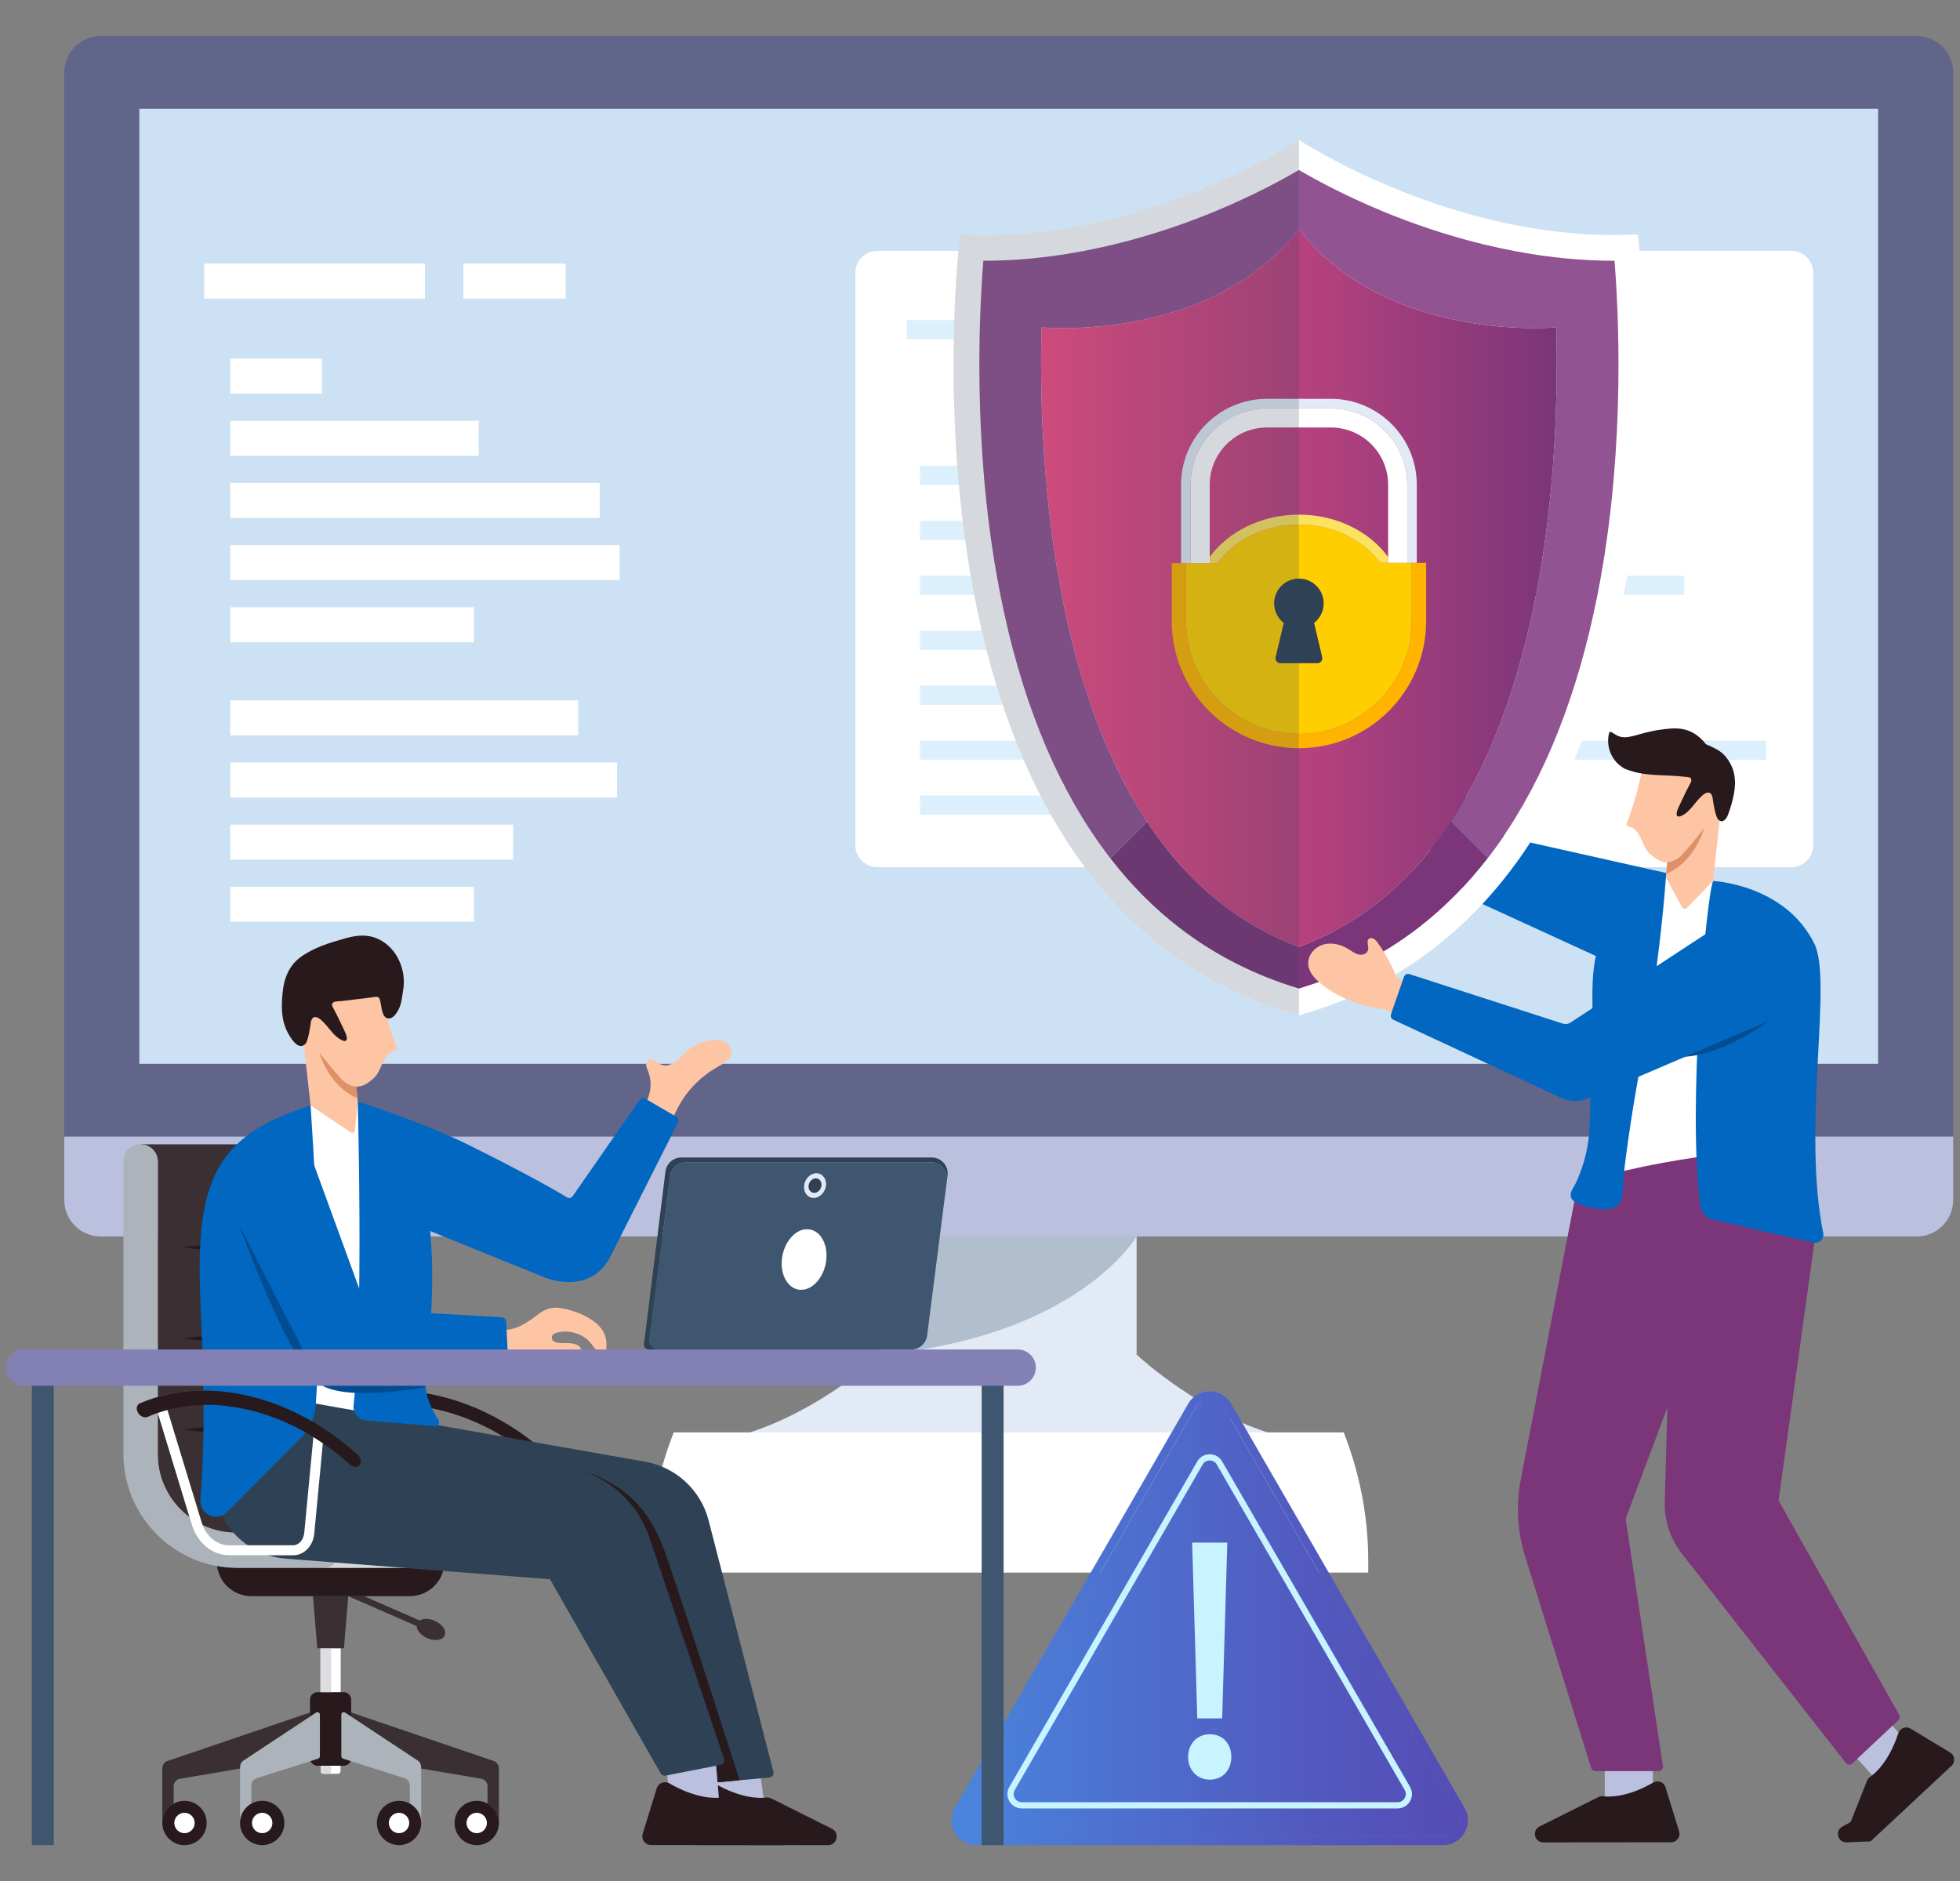 <?xml version="1.0" encoding="utf-8"?>
<!-- Generator: Adobe Illustrator 16.0.0, SVG Export Plug-In . SVG Version: 6.00 Build 0)  -->
<!DOCTYPE svg PUBLIC "-//W3C//DTD SVG 1.1//EN" "http://www.w3.org/Graphics/SVG/1.1/DTD/svg11.dtd">
<svg version="1.1" id="Calque_1" xmlns="http://www.w3.org/2000/svg" xmlns:xlink="http://www.w3.org/1999/xlink" x="0px" y="0px"
	 width="521px" height="500px" viewBox="0 0 521 500" enable-background="new 0 0 521 500" xml:space="preserve">
<rect x="0" y="0" width="521" height="500" fill="#808080" stroke="none"/>
<g>
	<g>
		<g>
			<g>
				<g>
					<path fill="#E2EAF5" d="M302.278,360.17l-0.145-0.134h-68.001l-0.145,0.133c-1.666,1.539-16.843,15.196-36.158,21.033
						l0.141,1.051h140.327l0.142-1.051C319.09,375.355,303.942,361.706,302.278,360.17z"/>
				</g>
				<g>
					<polygon fill="#E2EAF5" points="302.133,327.743 234.132,327.743 234.132,361.494 302.133,364.607 					"/>
				</g>
				<g opacity="0.3">
					<path fill="#3E5670" d="M302.133,328.646c0,0-15.427,26.588-68.001,31.391v-32.293L302.133,328.646z"/>
				</g>
			</g>
			<g>
				<path fill="#BAC0DD" d="M26.784,328.646c-5.353,0-9.708-4.354-9.708-9.706v-17.297h502.113v17.297
					c0,5.353-4.355,9.706-9.708,9.706H26.784z"/>
			</g>
			<g>
				<path fill="#61658A" d="M17.076,302.094V19.286c0-5.354,4.355-9.708,9.708-9.708h482.698c5.353,0,9.708,4.354,9.708,9.708
					v282.808H17.076z M498.779,282.308V29.366H37.487v252.941H498.779z"/>
			</g>
			<g>
				<rect x="37.036" y="28.914" fill="#CCE1F3" width="462.193" height="253.844"/>
			</g>
			<g>
				<path fill="#FFFFFF" d="M357.175,380.719H179.091l0,0c-4.314,10.914-6.529,22.543-6.529,34.278v2.99h191.141v-2.99
					C363.704,403.262,361.488,391.633,357.175,380.719L357.175,380.719z"/>
			</g>
		</g>
		<g>
			<g>
				<g>
					<linearGradient id="SVGID_1_" gradientUnits="userSpaceOnUse" x1="255.137" y1="430.107" x2="387.989" y2="430.107">
						<stop  offset="0" style="stop-color:#4985DE"/>
						<stop  offset="0.164" style="stop-color:#4B7AD6"/>
						<stop  offset="0.704" style="stop-color:#5259BE"/>
						<stop  offset="1" style="stop-color:#554CB5"/>
					</linearGradient>
					<path fill="url(#SVGID_1_)" d="M387.393,481.612l-62.015-107.414c-1.695-2.937-5.934-2.937-7.629,0l-62.016,107.414
						c-1.696,2.936,0.424,6.607,3.815,6.607h124.029C386.969,488.22,389.087,484.548,387.393,481.612z"/>
				</g>
			</g>
			<g>
				<g>
					<path fill="#C7F4FF" d="M371.5,480.663h-99.873c-1.382,0-2.62-0.715-3.311-1.911c-0.692-1.196-0.692-2.625,0-3.822l0,0
						l49.936-86.492c0.691-1.197,1.928-1.912,3.311-1.912c1.382,0,2.62,0.715,3.31,1.912l49.937,86.492
						c0.69,1.197,0.69,2.626,0,3.822C374.119,479.948,372.882,480.663,371.5,480.663z M321.563,388.176
						c-0.786,0-1.49,0.406-1.883,1.085l-49.937,86.493c-0.392,0.68-0.392,1.492,0,2.174c0.394,0.68,1.097,1.087,1.883,1.087H371.5
						c0.786,0,1.489-0.407,1.882-1.087c0.393-0.682,0.393-1.494,0-2.174l-49.938-86.493
						C323.052,388.582,322.349,388.176,321.563,388.176z"/>
				</g>
			</g>
			<g>
				<g>
					<path fill="#C7F4FF" d="M315.82,466.981c0-3.505,2.433-6.036,5.743-6.036c3.504,0,5.743,2.531,5.743,6.036
						c0,3.407-2.239,6.035-5.743,6.035C318.155,473.017,315.82,470.389,315.82,466.981z"/>
				</g>
			</g>
			<g>
				<g>
					<polygon fill="#C7F4FF" points="318.253,456.731 316.89,410.004 326.236,410.004 324.873,456.731 					"/>
				</g>
			</g>
			<g>
				<g>
					<linearGradient id="SVGID_2_" gradientUnits="userSpaceOnUse" x1="252.93" y1="430.107" x2="390.196" y2="430.107">
						<stop  offset="0" style="stop-color:#4985DE"/>
						<stop  offset="0.164" style="stop-color:#4B7AD6"/>
						<stop  offset="0.704" style="stop-color:#5259BE"/>
						<stop  offset="1" style="stop-color:#554CB5"/>
					</linearGradient>
					<path fill="url(#SVGID_2_)" d="M389.3,480.511l-62.014-107.413c-1.194-2.068-3.333-3.305-5.722-3.305
						c-2.389,0-4.528,1.236-5.723,3.305l-62.015,107.413c-1.194,2.069-1.194,4.539,0,6.607c1.194,2.068,3.333,3.304,5.723,3.304
						h124.029c2.388,0,4.527-1.235,5.722-3.304C390.495,485.05,390.495,482.58,389.3,480.511z M383.578,488.22H259.549
						c-3.392,0-5.511-3.672-3.815-6.607l62.016-107.414c1.695-2.937,5.934-2.937,7.629,0l62.015,107.414
						C389.087,484.548,386.969,488.22,383.578,488.22z"/>
				</g>
			</g>
		</g>
		<g>
			<g>
				<path fill="#FFFFFF" d="M476.135,230.493H233.216c-3.232,0-5.853-2.621-5.853-5.854V72.522c0-3.232,2.621-5.854,5.853-5.854
					h242.919c3.233,0,5.854,2.621,5.854,5.854V224.64C481.989,227.872,479.368,230.493,476.135,230.493z"/>
			</g>
			<g>
				<rect x="241.015" y="85.083" fill="#DCEFFD" width="44.766" height="5.08"/>
			</g>
			<g>
				<rect x="244.559" y="123.816" fill="#DCEFFD" width="77.573" height="5.08"/>
			</g>
			<g>
				<rect x="244.559" y="138.422" fill="#DCEFFD" width="72.547" height="5.079"/>
			</g>
			<g>
				<rect x="244.559" y="153.025" fill="#DCEFFD" width="203.151" height="5.08"/>
			</g>
			<g>
				<rect x="244.559" y="167.63" fill="#DCEFFD" width="158.904" height="5.08"/>
			</g>
			<g>
				<rect x="244.559" y="182.234" fill="#DCEFFD" width="132.975" height="5.08"/>
			</g>
			<g>
				<rect x="384.89" y="182.234" fill="#DCEFFD" width="13.917" height="5.08"/>
			</g>
			<g>
				<rect x="244.559" y="196.839" fill="#DCEFFD" width="224.889" height="5.08"/>
			</g>
			<g>
				<rect x="244.559" y="211.444" fill="#DCEFFD" width="82.918" height="5.079"/>
			</g>
			<g>
				<rect x="61.209" y="95.337" fill="#FFFFFF" width="24.341" height="9.313"/>
			</g>
			<g>
				<rect x="54.277" y="70.056" fill="#FFFFFF" width="58.683" height="9.313"/>
			</g>
			<g>
				<rect x="123.173" y="70.056" fill="#FFFFFF" width="27.198" height="9.313"/>
			</g>
			<g>
				<rect x="61.209" y="111.853" fill="#FFFFFF" width="66.039" height="9.313"/>
			</g>
			<g>
				<rect x="61.209" y="128.367" fill="#FFFFFF" width="98.21" height="9.313"/>
			</g>
			<g>
				<rect x="61.209" y="144.882" fill="#FFFFFF" width="103.502" height="9.313"/>
			</g>
			<g>
				<rect x="61.209" y="161.397" fill="#FFFFFF" width="64.768" height="9.313"/>
			</g>
			<g>
				<rect x="61.209" y="186.145" fill="#FFFFFF" width="92.496" height="9.313"/>
			</g>
			<g>
				<rect x="61.209" y="202.66" fill="#FFFFFF" width="102.814" height="9.313"/>
			</g>
			<g>
				<rect x="61.209" y="219.176" fill="#FFFFFF" width="75.193" height="9.313"/>
			</g>
			<g>
				<rect x="61.209" y="235.69" fill="#FFFFFF" width="64.768" height="9.313"/>
			</g>
		</g>
		<g>
			<g>
				<g>
					<path fill="#FEC5A4" d="M364.404,203.022c-5.13-3.152-9.926-8.315-12.381-13.814c-0.874-1.952-1.532-4.229-0.681-6.192
						c0.933-2.15,3.56-3.249,5.868-2.839c2.309,0.41,4.25,2.076,5.475,4.075c0.542,0.885,0.989,1.867,1.799,2.515
						c0.81,0.647,2.149,0.798,2.798-0.012c0.64-0.799,0.512-2.31,1.511-2.526c0.894-0.193,1.437,0.951,1.587,1.854
						c0.497,2.98,0.796,7.911,0.359,10.901L364.404,203.022z"/>
				</g>
				<g>
					<path fill="#0267C1" d="M362.344,202.879l25.517,32.699c1.675,2.146,3.893,3.803,6.425,4.8l34.983,16.035l7.091-13.715
						l8.51-10.225l-44.933-10.069l-26.799-28.079c-0.428-0.411-1.1-0.435-1.554-0.057l-9.054,7.006
						C362.047,201.675,361.968,202.381,362.344,202.879z"/>
				</g>
			</g>
			<g>
				<g>
					<path fill="#FFFFFF" d="M435.357,62.3c-48.287,2.54-90.082-25.131-90.082-25.131S303.482,64.84,255.195,62.3
						c0,0-21.885,176.207,90.08,207.553C457.243,238.507,435.357,62.3,435.357,62.3z M425.517,153.418
						c-4.806,26.874-13.128,49.47-24.734,67.161c-1.715,2.617-3.509,5.128-5.38,7.537c-5.502,7.099-11.649,13.283-18.352,18.452
						c-9.346,7.212-20.03,12.645-31.776,16.163c-11.744-3.519-22.427-8.951-31.775-16.163c-6.701-5.169-12.848-11.354-18.35-18.452
						c-1.871-2.409-3.665-4.92-5.38-7.537c-11.606-17.691-19.93-40.287-24.737-67.161c-6.466-36.16-4.745-70.491-3.641-84.113h0.123
						c24.658-0.003,47.099-7.163,61.585-13.172c10.166-4.219,17.891-8.431,22.176-10.944c4.285,2.514,12.009,6.726,22.178,10.944
						c14.482,6.009,36.924,13.172,61.585,13.172h0.12C430.261,82.927,431.985,117.258,425.517,153.418z"/>
				</g>
				<g>
					<path fill="#7A3678" d="M395.402,228.116c-5.502,7.099-11.649,13.283-18.352,18.452c-9.346,7.212-20.03,12.645-31.776,16.163
						c-11.744-3.519-22.427-8.951-31.775-16.163c-6.701-5.169-12.848-11.354-18.35-18.452l9.729-9.729
						c5.453,8.266,11.717,15.282,18.649,20.885c6.486,5.239,13.783,9.413,21.748,12.437c3.983-1.511,7.797-3.311,11.43-5.389
						c3.629-2.075,7.077-4.428,10.32-7.048c6.932-5.603,13.195-12.619,18.648-20.885L395.402,228.116z"/>
				</g>
				<g>
					<path fill="#915391" d="M425.517,153.418c-4.806,26.874-13.128,49.47-24.734,67.161c-1.715,2.617-3.509,5.128-5.38,7.537
						l-9.729-9.729c0.466-0.708,0.928-1.426,1.385-2.154c10.385-16.578,17.887-38.086,22.301-63.932
						c4.2-24.588,4.745-48.44,4.343-65.294c0,0-44.987,4.239-68.427-26.118c-23.437,30.357-68.425,26.118-68.425,26.118
						c-0.401,16.854,0.143,40.706,4.34,65.294c4.414,25.846,11.918,47.354,22.304,63.932c0.457,0.729,0.919,1.446,1.384,2.154
						l-9.729,9.729c-1.871-2.409-3.665-4.92-5.38-7.537c-11.606-17.691-19.93-40.287-24.737-67.161
						c-6.466-36.16-4.745-70.491-3.641-84.113h0.123c24.658-0.003,47.099-7.163,61.585-13.172
						c10.166-4.219,17.891-8.431,22.176-10.944c4.285,2.514,12.009,6.726,22.178,10.944c14.482,6.009,36.924,13.172,61.585,13.172
						h0.12C430.261,82.927,431.985,117.258,425.517,153.418z"/>
				</g>
				<g>
					<linearGradient id="SVGID_3_" gradientUnits="userSpaceOnUse" x1="276.74" y1="156.299" x2="413.812" y2="156.299">
						<stop  offset="0" style="stop-color:#F54D85"/>
						<stop  offset="1" style="stop-color:#7A3678"/>
					</linearGradient>
					<path fill="url(#SVGID_3_)" d="M409.359,152.301c-4.414,25.846-11.916,47.354-22.301,63.932
						c-0.457,0.729-0.918,1.446-1.385,2.154c-5.453,8.266-11.716,15.282-18.648,20.885c-3.243,2.62-6.691,4.973-10.32,7.048
						c-3.633,2.078-7.447,3.878-11.43,5.389c-7.964-3.023-15.262-7.197-21.748-12.437c-6.932-5.603-13.196-12.619-18.649-20.885
						c-0.465-0.708-0.927-1.426-1.384-2.154c-10.386-16.578-17.89-38.086-22.304-63.932c-4.197-24.588-4.741-48.44-4.34-65.294
						c0,0,44.988,4.239,68.425-26.118c23.44,30.357,68.427,26.118,68.427,26.118C414.104,103.86,413.559,127.713,409.359,152.301z"
						/>
				</g>
				<g>
					<g>
						<path fill="#FFB400" d="M379.09,149.592v15.459c0,18.674-15.139,33.815-33.814,33.815s-33.814-15.142-33.814-33.815v-15.395
							h3.81v15.395c0,16.544,13.459,30.005,30.004,30.005c16.546,0,30.005-13.461,30.005-30.005v-15.456L379.09,149.592z"/>
					</g>
					<g>
						<path fill="#FECE00" d="M366.867,149.592c-0.397-0.539-0.819-1.061-1.264-1.563c-4.797-5.424-12.244-8.608-20.327-8.608
							c-8.081,0-15.528,3.185-20.327,8.608c-0.445,0.502-0.867,1.023-1.264,1.563l-0.015,0.022l-0.015,0.02
							c-0.003,0.003-0.005,0.007-0.008,0.011c0,0,0,0-0.001,0.001c0,0,0,0-0.002,0.001l-0.001,0.001
							c0,0.003-0.001,0.005-0.004,0.005c0,0.002-0.001,0.003-0.002,0.004h-8.366v15.395c0,16.544,13.459,30.005,30.004,30.005
							c16.546,0,30.005-13.461,30.005-30.005v-15.459H366.867z M351.44,174.676c0.189,0.797-0.417,1.563-1.237,1.563h-9.853
							c-0.82,0-1.425-0.766-1.237-1.563l2.151-9.121c-1.708-1.323-2.746-3.472-2.513-5.848c0.298-3.046,2.733-5.517,5.775-5.854
							c3.958-0.44,7.308,2.646,7.308,6.516c0,2.109-0.998,3.986-2.546,5.186L351.44,174.676z"/>
					</g>
					<g>
						<path fill="#E2EAF5" d="M376.609,128.853v20.739h-2.54v-20.739c0-11.201-9.114-20.315-20.314-20.315h-16.957
							c-11.2,0-20.314,9.114-20.314,20.315v20.799l-2.539,0.003v-20.802c0-12.601,10.252-22.854,22.853-22.854h16.957
							C366.356,105.999,376.609,116.252,376.609,128.853z"/>
					</g>
					<g>
						<path fill="#FBE261" d="M368.99,148.029v1.563h-2.124c-0.397-0.539-0.819-1.061-1.264-1.563
							c-4.797-5.424-12.244-8.608-20.327-8.608c-8.081,0-15.528,3.185-20.327,8.608c-0.445,0.502-0.867,1.023-1.264,1.563
							l-0.015,0.022l-0.015,0.02c-0.003,0.003-0.005,0.007-0.008,0.011l-2.084,0.002v-1.617
							c4.975-6.759,13.735-11.245,23.712-11.245S364.014,141.271,368.99,148.029z"/>
					</g>
					<g>
						<path fill="#FFFFFF" d="M374.069,128.853v20.739h-5.079v-20.739c0-8.401-6.834-15.235-15.236-15.235h-16.957
							c-8.402,0-15.234,6.834-15.234,15.235v20.794l-5.08,0.005v-20.799c0-11.201,9.114-20.315,20.314-20.315h16.957
							C364.955,108.537,374.069,117.651,374.069,128.853z"/>
					</g>
					<g>
						<path fill="#2F4154" d="M351.44,174.676c0.189,0.797-0.417,1.563-1.237,1.563h-9.853c-0.82,0-1.425-0.766-1.237-1.563
							l2.151-9.121c-1.708-1.323-2.746-3.472-2.513-5.848c0.298-3.046,2.733-5.517,5.775-5.854c3.958-0.44,7.308,2.646,7.308,6.516
							c0,2.109-0.998,3.986-2.546,5.186L351.44,174.676z"/>
					</g>
				</g>
				<g opacity="0.2">
					<path fill="#2F4154" d="M345.275,37.169v232.684C233.31,238.507,255.195,62.3,255.195,62.3
						C303.482,64.84,345.275,37.169,345.275,37.169z"/>
				</g>
			</g>
			<g>
				<g>
					<path fill="#0267C1" d="M424.835,241.816l14.986,6.263l5.727-4.944l-2.73-9.964
						C442.818,233.171,433.033,234.818,424.835,241.816z"/>
				</g>
				<g>
					<polygon fill="#FFFFFF" points="455.366,234.158 460.796,311.451 440.185,314.706 426.082,312.175 442.818,233.171 					"/>
				</g>
				<g>
					<g>
						<g>
							<rect x="426.568" y="469.707" fill="#BAC0DD" width="12.793" height="9.522"/>
						</g>
						<g>
							<path fill="#27191C" d="M409.227,485.462l15.62-7.817c0.391-0.196,0.829-0.274,1.262-0.22
								c1.634,0.208,6.452,0.338,13.354-3.646c1.246-0.719,2.835-0.11,3.259,1.265l3.613,11.722
								c0.441,1.433-0.629,2.884-2.128,2.886l-33.981,0.033C407.875,489.687,407.124,486.516,409.227,485.462z"/>
						</g>
					</g>
					<g>
						<g>
							
								<rect x="493.816" y="460.774" transform="matrix(0.745 -0.667 0.667 0.745 -182.978 451.927)" fill="#BAC0DD" width="12.794" height="9.522"/>
						</g>
						<g>
							<path fill="#27191C" d="M491.578,485.184l5.657,4.23l21.48-20.056c1.114-1.001,0.946-2.796-0.337-3.569l-10.508-6.33
								c-1.231-0.741-2.823-0.136-3.271,1.231c-2.488,7.57-6.167,10.685-7.523,11.618c-0.36,0.248-0.633,0.599-0.795,1.006
								L491.578,485.184z"/>
						</g>
						<g>
							<path fill="#27191C" d="M490.879,489.682l6.355-0.268l-3.413-6.185l-4.114,2.276
								C487.651,486.645,488.53,489.781,490.879,489.682z"/>
						</g>
					</g>
					<g>
						<path fill="#7A3678" d="M440.866,470.748h-16.777c-0.517,0-0.974-0.336-1.127-0.828l-17.57-56.284
							c-2.062-6.604-2.455-13.617-1.145-20.41l14.344-74.411c0.551-2.853,2.782-5.083,5.635-5.631
							c11.542-3.339,23.316-5.25,34.887-6.694c13.588-2.607,25.607,9.14,23.312,22.783l-9.653,69.545l32.048,56.923
							c0.286,0.477,0.201,1.088-0.205,1.469l-12.224,11.486c-0.506,0.475-1.311,0.414-1.739-0.133l-43.557-55.583
							c-2.952-3.766-4.569-8.403-4.6-13.188l0.717-25.72l-10.832,28.926c-0.172,0.457-0.224,0.952-0.151,1.436l9.804,64.958
							C442.141,470.106,441.588,470.748,440.866,470.748z"/>
					</g>
				</g>
				<g>
					<path fill="#0267C1" d="M455.366,234.158c-1.88,4.579-6.879,60.677-3.395,86.264c0.255,1.874,1.651,3.389,3.495,3.807
						l26.615,6.02c1.511,0.341,2.876-0.984,2.566-2.501c-5.7-27.886,2.546-66.921-2.335-76.865
						C474.519,235.008,455.366,234.158,455.366,234.158z"/>
				</g>
				<g>
					<path fill="#0267C1" d="M418.984,319.672c1.535,0.802,3.256,1.197,4.954,1.479c1.684,0.282,3.462,0.544,5.094-0.126
						c1.912-0.786,2.31-3.052,2.363-4.875c0.083-2.832,0.4-5.62,0.761-8.428c1.535-11.886,3.648-23.695,6.021-35.443
						c0.316-1.556,0.477-3.147,0.707-4.722c1.768-12.018,3.235-24.41,3.936-34.387c0,0-3.924,2.29-4.954,2.923
						c-1.616,0.991-3.146,2.123-4.571,3.375c-2.77,2.43-5.165,5.328-6.893,8.588c-2.119,3.997-2.833,8.43-3.044,12.953
						c-0.137,2.908-0.063,5.854-0.021,8.736c0.018,1.418,0.031,2.822,0.007,4.199c-0.141,8.277-0.561,16.551-0.771,24.827
						c-0.081,3.22-0.565,6.431-1.427,9.534c-0.437,1.573-0.971,3.119-1.603,4.625c-0.257,0.613-0.528,1.241-0.818,1.839
						c-0.297,0.609-0.734,1.148-0.986,1.79C417.175,317.993,417.662,318.983,418.984,319.672z"/>
				</g>
				<g>
					<path fill="#024D91" d="M446.535,280.892c0,0,9.976,0.845,25.539-10.884L446.535,280.892z"/>
				</g>
				<g>
					<path fill="#FEC5A4" d="M347.744,256.226c-0.128-2.34,1.732-4.497,3.981-5.161c2.248-0.665,4.729-0.041,6.718,1.2
						c0.879,0.549,1.719,1.229,2.733,1.445c1.014,0.218,2.279-0.246,2.498-1.261c0.215-1-0.574-2.295,0.224-2.936
						c0.713-0.572,1.71,0.208,2.248,0.949c1.775,2.444,4.247,6.723,5.191,9.593l5.871,1.8l-2.855,9.783l-5.985-3.35
						c-5.999-0.528-12.596-3.006-17.249-6.827C349.465,260.104,347.86,258.362,347.744,256.226z"/>
				</g>
				<g>
					<path fill="#0267C1" d="M369.746,269.581l3.439-9.94c0.209-0.601,0.858-0.925,1.462-0.729l40.896,13.191
						c0.641,0.181,1.328,0.072,1.882-0.296l41.624-27.253l21.786,22.251l-58.762,25.145c-2.261,0.968-4.827,0.925-7.054-0.119
						l-44.653-20.795C369.813,270.784,369.544,270.153,369.746,269.581z"/>
				</g>
				<g>
					<g>
						<g>
							<path fill="#FEC5A4" d="M457.492,214.723l-2.125,19.436l-6.963,7.162c-0.383,0.394-1.038,0.303-1.296-0.181l-4.288-7.969
								l0.08-0.873l0.09-1.001l0.731-8.133l0.073-0.813L457.492,214.723z"/>
						</g>
						<g>
							<path fill="#DD9169" d="M453.181,219.42c0,0-2.055,9.283-10.283,12.878l0.09-1.001l0.731-8.133L453.181,219.42z"/>
						</g>
						<g>
							<path fill="#FEC5A4" d="M436.427,205.06c-0.799,3.82-2.429,9.935-3.948,13.529c-0.086,0.205-0.175,0.435-0.101,0.645
								c0.111,0.315,0.503,0.399,0.824,0.491c1.487,0.425,2.419,1.879,3.056,3.286c0.637,1.408,1.166,2.946,2.335,3.958
								c1.17,1.011,2.515,2.089,4.123,2.202c1.719,0.12,3.606-0.958,4.656-2.269c3.018-3.294,6.753-8.188,10.717-13.594
								l-1.285-9.411L436.427,205.06z"/>
						</g>
						<g>
							<path fill="#27191C" d="M460.005,203.035c-0.611-1.162-1.407-2.218-2.425-3.028c-1.134-0.896-2.477-1.482-3.789-2.062
								c-0.042-0.018-0.152-0.058-0.287-0.111c-3.985-5.044-8.317-4.413-12.26-3.871c-5.817,0.804-8.479,2.824-11.187,1.626
								c-1.084-0.479-2.006-1.501-2.277-0.869c-0.273,0.629-1.077,4.46,1.792,7.768c0.499,0.576,1.074,1.019,1.684,1.465
								c0.603,0.441,1.387,0.659,2.096,0.895c4.736,1.569,9.748,0.998,14.631,1.629c0.558,0.073,1.41-0.015,1.583,0.667
								c0.135,0.524-0.271,1.084-0.506,1.521c-1.029,1.932-1.925,3.948-2.875,5.92c-0.242,0.503-1.055,2.395,0.061,2.451
								c0.161,0.009,0.316-0.041,0.464-0.097c1.485-0.559,2.595-1.865,3.57-3.064c0.492-0.604,0.979-1.215,1.527-1.767
								c0.495-0.502,1.214-1.244,1.926-1.405c1.287-0.292,1.483,1.079,1.609,2.011c0.191,1.395,0.424,2.691,0.847,4.029
								c0.149,0.479,0.367,0.96,0.762,1.269c1.094,0.854,2.014-0.493,2.359-1.412c0.345-0.911,0.652-1.835,0.92-2.771
								C461.265,210.251,461.821,206.48,460.005,203.035z"/>
						</g>
					</g>
				</g>
			</g>
		</g>
		<g>
			<g>
				<g>
					<path fill="#3A2F32" d="M115.803,435.899c0.215,0,0.425-0.015,0.624-0.046c0.881-0.133,1.515-0.546,1.784-1.162
						c0.269-0.616,0.143-1.361-0.357-2.099c-0.501-0.737-1.314-1.378-2.292-1.805c-0.751-0.328-1.534-0.502-2.264-0.502
						c-0.676,0-1.271,0.151-1.719,0.437l-14.824-6.48h-3.555h-0.625l18.187,7.956l0.001,0.004c0.024,1.179,1.168,2.49,2.784,3.196
						C114.298,435.727,115.078,435.899,115.803,435.899z"/>
				</g>
				<g>
					<path fill="#ACB3BB" d="M111.956,484.529V469.6c0-0.673-0.335-1.295-0.896-1.667l-17.708-11.701l-1.602-1.059
						c-0.11-0.073-0.237-0.112-0.367-0.112c-0.108,0-0.218,0.028-0.316,0.08c-0.22,0.119-0.352,0.339-0.352,0.588v11.079
						c0,0.292,0.188,0.548,0.465,0.636l16.37,5.178c0.833,0.264,1.393,1.028,1.393,1.901v4.872l0.066,0.037
						c1.296,0.754,2.251,1.952,2.687,3.378L111.956,484.529z"/>
				</g>
				<g>
					<path fill="#3A2F32" d="M132.61,484.537v-14.582c0-0.855-0.544-1.616-1.354-1.892L93.35,455.166v1.068l17.707,11.701
						c0.561,0.37,0.896,0.992,0.896,1.664v0.463l15.984,2.717c0.962,0.164,1.661,0.99,1.661,1.966v4.649l0.066,0.039
						c1.295,0.75,2.25,1.949,2.687,3.376L132.61,484.537z"/>
				</g>
				<g>
					<path fill="#ACB3BB" d="M64.064,482.81c0.437-1.427,1.391-2.626,2.688-3.378l0.066-0.037v-4.872
						c0-0.873,0.56-1.638,1.394-1.902l14.363-4.542l2.006-0.635c0.279-0.088,0.466-0.343,0.466-0.636v-11.079
						c0-0.248-0.131-0.469-0.351-0.588c-0.099-0.052-0.208-0.08-0.317-0.08c-0.129,0-0.257,0.039-0.368,0.112l-19.309,12.76
						c-0.562,0.371-0.896,0.994-0.896,1.667v14.957L64.064,482.81z"/>
				</g>
				<g>
					<path fill="#3A2F32" d="M43.409,482.81c0.436-1.426,1.391-2.624,2.688-3.378l0.066-0.037v-4.649
						c0-0.976,0.699-1.802,1.661-1.966l15.984-2.717V469.6c0-0.672,0.334-1.294,0.895-1.664l17.708-11.701v-1.068l-37.905,12.897
						c-0.81,0.275-1.355,1.035-1.355,1.892v14.454L43.409,482.81z"/>
				</g>
				<g>
					<path fill="#27191C" d="M91.356,469.317c0.757,0,1.441-0.42,1.783-1.096l0.07-0.139l-2.027-0.642
						c-0.277-0.088-0.463-0.343-0.463-0.634v-11.079c0-0.248,0.13-0.467,0.349-0.584c0.1-0.054,0.207-0.081,0.315-0.081
						c0.128,0,0.255,0.039,0.366,0.112l1.604,1.061v-4.484c0-1.102-0.896-1.998-1.997-1.998h-6.951
						c-1.102,0-1.998,0.896-1.998,1.998v4.484l1.604-1.062c0.111-0.073,0.237-0.111,0.365-0.111c0.109,0,0.215,0.026,0.315,0.081
						c0.22,0.118,0.351,0.337,0.351,0.584v11.079c0,0.291-0.186,0.546-0.463,0.634l-2.029,0.642l0.071,0.139
						c0.342,0.676,1.025,1.096,1.784,1.096H91.356z"/>
				</g>
				<g>
					<path fill="#FFFFFF" d="M89.852,471.452c0.367,0,0.667-0.3,0.667-0.667v-1.471h-5.276v1.471c0,0.367,0.299,0.667,0.667,0.667
						H89.852z"/>
				</g>
				<g>
					<rect x="85.194" y="438.096" fill="#FFFFFF" width="5.372" height="11.661"/>
				</g>
				<g>
					<path fill="#DDDCE0" d="M88.013,471.452v-2.138h-2.771v1.471c0,0.367,0.299,0.667,0.667,0.667H88.013z"/>
				</g>
				<g>
					<rect x="85.194" y="438.096" fill="#DDDCE0" width="2.819" height="11.661"/>
				</g>
				<g>
					<path fill="#D5D9DD" d="M138.038,416.76c2.601,0,4.717-2.117,4.717-4.72c0-1.261-0.491-2.446-1.381-3.335
						c-0.893-0.891-2.077-1.382-3.336-1.382H85.491l1.731,0.258c0.678,0.232,1.284,0.611,1.801,1.128
						c0.891,0.889,1.381,2.072,1.381,3.331c0,2.013-1.28,3.806-3.187,4.462l-1.551,0.258H138.038z"/>
				</g>
				<g>
					<path fill="#ACB3BB" d="M77.949,410.715c1.458,0,2.716-1.395,2.925-3.245l0.017-0.147H62.756c-3.007,0-5.905-0.626-8.615-1.861
						l-0.316-0.145l0.14,0.318c1.38,3.134,4.043,5.08,6.949,5.08H77.949z"/>
				</g>
				<g>
					<path fill="#3A2F32" d="M42.199,376.361l-0.259-0.933v11.081c0,3.356,0.774,6.561,2.3,9.523
						c1.393,2.701,3.405,5.113,5.82,6.975l0.329,0.254L42.199,376.361z"/>
				</g>
				<g>
					<path fill="#3A2F32" d="M119.712,407.326l1.352-0.007c-4.332-0.688-9.607-2.963-12.736-6.091
						c-3.931-3.932-6.096-9.158-6.096-14.719V308.73c0-2.521-2.051-4.572-4.572-4.572H37.216l1.663,0.257
						c0.649,0.227,1.229,0.592,1.722,1.085c0.864,0.862,1.339,2.01,1.339,3.231V371.3l0.169-0.048
						c3.819-1.096,7.886-1.65,12.088-1.65c4.789,0,9.709,0.717,14.626,2.132l0.193,0.056c2.411,0.703,4.83,1.578,7.19,2.604
						c6.795,2.946,13.155,7.088,18.901,12.31c0.858,0.78,1.065,1.979,0.466,2.682l-0.121,0.126l0.003,0.003
						c-0.23,0.218-0.531,0.344-0.877,0.363c-0.03,0.001-0.063,0.003-0.095,0.003c-0.496,0-1.023-0.221-1.448-0.606
						c-2.227-2.022-4.593-3.9-7.034-5.578l-0.186-0.128l-2.256,23.76H119.712z"/>
				</g>
				<g>
					<path fill="#ACB3BB" d="M85.688,416.76c2.602,0,4.719-2.117,4.719-4.72c0-1.259-0.491-2.443-1.382-3.334
						c-0.894-0.892-2.079-1.383-3.337-1.383h-2.127l-0.028,0.296c-0.306,3.281-2.707,5.756-5.584,5.756H60.913
						c-4.633,0-8.68-3.465-10.069-8.62l-0.458-1.505l-0.035-0.025c-2.547-1.894-4.659-4.381-6.107-7.192
						c-1.526-2.963-2.3-6.166-2.3-9.522v-10.99l-0.176,0.062c-0.832,0.29-1.682,0.623-2.526,0.991
						c-0.186,0.081-0.39,0.121-0.605,0.121c-0.72,0-1.464-0.449-1.896-1.146c-0.005-0.009-0.027-0.044-0.027-0.044
						c-0.333-0.536-0.434-1.14-0.275-1.649c0.119-0.381,0.378-0.675,0.731-0.83c1.499-0.655,3.074-1.227,4.68-1.697l0.096-0.027
						v-62.567c0-1.223-0.477-2.371-1.34-3.233c-0.863-0.863-2.011-1.339-3.232-1.339c-2.521,0-4.571,2.051-4.571,4.572v77.636
						c0,3.646,0.639,7.213,1.9,10.601c1.219,3.272,2.982,6.292,5.242,8.974c4.55,5.399,10.861,9.065,17.768,10.322
						c1.792,0.328,3.636,0.494,5.48,0.494h19.352l0.003,0.002H85.688z"/>
				</g>
				<g>
					<path fill="#27191C" d="M145.104,389.881c0.033,0,0.064,0,0.097-0.002c0.389-0.022,0.724-0.181,0.968-0.459l0.012-0.015
						c0.609-0.694,0.4-1.932-0.451-2.705c-6.414-5.827-13.536-10.283-21.172-13.244c-6.509-2.522-13.351-3.856-19.787-3.856
						c-0.808,0-1.621,0.021-2.416,0.063l-0.125,0.006v3.865l0.143-0.011c1.069-0.082,2.166-0.123,3.259-0.123
						c9.321,0,19.365,3.029,28.281,8.529l0.007,0.004l0.009,0.005c0.841,0.519,1.682,1.064,2.507,1.628l0.011,0.007
						c2.505,1.715,4.931,3.633,7.209,5.702C144.079,389.66,144.607,389.881,145.104,389.881z"/>
				</g>
				<g>
					<path fill="#FFFFFF" d="M134.185,407.326l2.257-23.758l-0.064-0.044c-0.756-0.516-1.522-1.014-2.276-1.481l-0.182-0.111
						l-2.413,25.395H134.185z"/>
				</g>
				<g>
					<polygon fill="#3A2F32" points="91.416,438.098 92.576,424.242 83.185,424.242 84.345,438.098 					"/>
				</g>
				<g>
					<path fill="#27191C" d="M108.949,424.246c4.343,0,8.125-3.083,8.993-7.331l0.032-0.159H82.575l-0.002-0.001H63.19
						c-1.78,0-3.564-0.155-5.302-0.462l-0.182-0.032l0.028,0.182c0.288,1.92,1.207,3.736,2.586,5.116
						c1.734,1.732,4.039,2.688,6.491,2.688H108.949z"/>
				</g>
				<g>
					<path fill="#3A2F32" d="M80.889,407.326l2.414-25.394l-0.07-0.043c-6.668-4.103-13.833-7.599-20.975-8.689l-0.015-0.002
						c-0.5-0.021-1.038-0.315-1.539-0.342c-2.161-0.111-3.411-0.96-5.863-0.272c-0.262,0.073-0.542-0.048-0.812-0.073h-0.008h-0.008
						c-3.196,0.082-6.439,1.421-9.394,2.197l-0.134,0.036l5.408,17.763l0.106,0.345L53.394,404l0.011,0.041
						c0.113,0.42,0.25,0.835,0.409,1.231l0.019,0.05l0.047,0.022c2.787,1.314,5.773,1.981,8.876,1.981H80.889z"/>
				</g>
				<g>
					<g>
						<path fill="#27191C" d="M89.759,332.177c-1.965,0.167-3.931,0.292-5.896,0.393c-3.931,0.195-7.861,0.286-11.792,0.284
							s-7.861-0.092-11.792-0.287c-1.965-0.103-3.931-0.227-5.896-0.393c-0.982-0.085-1.965-0.175-2.948-0.282
							c-0.982-0.103-1.965-0.225-2.947-0.369c0.982-0.144,1.965-0.266,2.947-0.368c0.983-0.107,1.966-0.197,2.948-0.282
							c1.965-0.165,3.931-0.291,5.896-0.393c3.931-0.195,7.861-0.286,11.792-0.287c3.931-0.002,7.861,0.089,11.792,0.284
							c1.965,0.101,3.931,0.226,5.896,0.393c0.983,0.085,1.965,0.175,2.948,0.283c0.982,0.103,1.965,0.227,2.948,0.37
							c-0.982,0.146-1.965,0.268-2.948,0.371C91.725,332.002,90.742,332.092,89.759,332.177z"/>
					</g>
					<g>
						<path fill="#27191C" d="M89.759,356.396c-1.965,0.166-3.931,0.291-5.896,0.393c-3.931,0.195-7.861,0.286-11.792,0.284
							s-7.861-0.093-11.792-0.288c-1.965-0.102-3.931-0.226-5.896-0.393c-0.982-0.084-1.965-0.174-2.948-0.281
							c-0.982-0.104-1.965-0.226-2.947-0.369c0.982-0.144,1.965-0.266,2.947-0.369c0.983-0.106,1.966-0.196,2.948-0.281
							c1.965-0.166,3.931-0.291,5.896-0.392c3.931-0.196,7.861-0.287,11.792-0.289c3.931-0.001,7.861,0.089,11.792,0.284
							c1.965,0.102,3.931,0.227,5.896,0.393c0.983,0.086,1.965,0.176,2.948,0.283c0.982,0.104,1.965,0.227,2.948,0.371
							c-0.982,0.145-1.965,0.268-2.948,0.371C91.725,356.221,90.742,356.311,89.759,356.396z"/>
					</g>
					<g>
						<path fill="#27191C" d="M89.759,380.615c-1.965,0.167-3.931,0.292-5.896,0.394c-3.931,0.194-7.861,0.285-11.792,0.284
							c-3.931-0.002-7.861-0.093-11.792-0.289c-1.965-0.101-3.931-0.226-5.896-0.392c-0.982-0.085-1.965-0.175-2.948-0.281
							c-0.982-0.104-1.965-0.227-2.947-0.37c0.982-0.143,1.965-0.265,2.947-0.368c0.983-0.107,1.966-0.197,2.948-0.281
							c1.965-0.167,3.931-0.291,5.896-0.394c3.931-0.194,7.861-0.285,11.792-0.287s7.861,0.089,11.792,0.284
							c1.965,0.101,3.931,0.226,5.896,0.393c0.983,0.086,1.965,0.175,2.948,0.283c0.982,0.104,1.965,0.227,2.948,0.37
							c-0.982,0.146-1.965,0.268-2.948,0.371C91.725,380.44,90.742,380.53,89.759,380.615z"/>
					</g>
				</g>
				<g>
					<path fill="#27191C" d="M100.173,484.529c0-3.248,2.643-5.891,5.892-5.891c3.248,0,5.891,2.643,5.891,5.891
						c0,3.249-2.643,5.892-5.891,5.892C102.816,490.421,100.173,487.778,100.173,484.529z M103.371,484.529
						c0,1.485,1.208,2.694,2.694,2.694c1.485,0,2.693-1.209,2.693-2.694s-1.208-2.693-2.693-2.693
						C104.579,481.836,103.371,483.044,103.371,484.529z"/>
				</g>
				<g>
					<path fill="#FFFFFF" d="M106.065,487.227c1.486,0,2.696-1.21,2.696-2.697c0-1.486-1.21-2.696-2.696-2.696
						c-1.488,0-2.697,1.21-2.697,2.696C103.368,486.017,104.577,487.227,106.065,487.227z"/>
				</g>
				<g>
					<path fill="#27191C" d="M120.828,484.529c0-3.248,2.644-5.891,5.891-5.891c3.249,0,5.891,2.643,5.891,5.891
						c0,3.249-2.643,5.892-5.891,5.892C123.471,490.421,120.828,487.778,120.828,484.529z M124.025,484.529
						c0,1.485,1.208,2.694,2.693,2.694c1.486,0,2.694-1.209,2.694-2.694s-1.208-2.693-2.694-2.693
						C125.234,481.836,124.025,483.044,124.025,484.529z"/>
				</g>
				<g>
					<path fill="#FFFFFF" d="M126.719,487.227c1.488,0,2.697-1.21,2.697-2.697c0-1.486-1.209-2.696-2.697-2.696
						c-1.486,0-2.697,1.21-2.697,2.696C124.022,486.017,125.232,487.227,126.719,487.227z"/>
				</g>
				<g>
					<path fill="#27191C" d="M63.805,484.529c0-3.248,2.643-5.891,5.892-5.891c3.248,0,5.89,2.643,5.89,5.891
						c0,3.249-2.642,5.892-5.89,5.892C66.447,490.421,63.805,487.778,63.805,484.529z M67.001,484.529
						c0,1.485,1.209,2.694,2.695,2.694c1.485,0,2.693-1.209,2.693-2.694s-1.208-2.693-2.693-2.693
						C68.21,481.836,67.001,483.044,67.001,484.529z"/>
				</g>
				<g>
					<path fill="#FFFFFF" d="M69.696,487.227c1.487,0,2.697-1.21,2.697-2.697c0-1.486-1.21-2.696-2.697-2.696
						c-1.488,0-2.698,1.21-2.698,2.696C66.999,486.017,68.208,487.227,69.696,487.227z"/>
				</g>
				<g>
					<path fill="#27191C" d="M43.15,484.529c0-3.248,2.643-5.891,5.892-5.891s5.892,2.643,5.892,5.891
						c0,3.249-2.643,5.892-5.892,5.892S43.15,487.778,43.15,484.529z M46.348,484.529c0,1.485,1.208,2.694,2.694,2.694
						s2.693-1.209,2.693-2.694s-1.208-2.693-2.693-2.693S46.348,483.044,46.348,484.529z"/>
				</g>
				<g>
					<path fill="#FFFFFF" d="M49.042,487.227c1.487,0,2.696-1.21,2.696-2.697c0-1.486-1.209-2.696-2.696-2.696
						s-2.697,1.21-2.697,2.696C46.345,486.017,47.555,487.227,49.042,487.227z"/>
				</g>
				<g>
					<g>
						<g>
							<polygon fill="#BAC0DD" points="190.022,479.631 203.228,479.631 201.835,469.803 188.63,469.803 							"/>
						</g>
						<g>
							<path fill="#27191C" d="M221.126,486.064l-16.122-8.069c-0.403-0.201-0.855-0.282-1.303-0.226
								c-1.687,0.213-6.659,0.348-13.783-3.764c-1.286-0.742-2.927-0.115-3.364,1.305l-3.729,12.1
								c-0.456,1.478,0.648,2.976,2.195,2.977l35.073,0.035C222.521,490.424,223.296,487.151,221.126,486.064z"/>
						</g>
					</g>
					<g>
						<polygon fill="#FFFFFF" points="82.558,293.831 67.746,377.351 99.707,376.218 100.462,316.07 95.104,292.808 						"/>
					</g>
					<g>
						<path fill="#2F4154" d="M205.583,470.918c0.187,0.727-0.319,1.448-1.066,1.519l-7.919,0.738l-7.833,0.732L170.5,431.996
							l-7.248-16.521l-83.867-3.648L67.117,391.82l17.175-18.687l87.203,15.381c8.165,1.438,14.745,7.502,16.844,15.522
							L205.583,470.918z"/>
					</g>
					<g>
						<path fill="#27191C" d="M196.597,473.175l-7.833,0.732L170.5,431.996l-17.72-41.662c16.017,4.176,20.916,14.446,23.431,20.739
							C178.53,416.865,194.225,465.754,196.597,473.175z"/>
					</g>
					<g>
						<g>
							<polygon fill="#BAC0DD" points="178.038,479.631 191.242,479.631 190.227,467.678 177.022,467.678 							"/>
						</g>
						<g>
							<path fill="#27191C" d="M209.14,486.064l-16.121-8.069c-0.404-0.201-0.856-0.282-1.304-0.226
								c-1.687,0.213-6.659,0.348-13.783-3.764c-1.286-0.742-2.926-0.115-3.363,1.305l-3.729,12.1
								c-0.456,1.478,0.649,2.976,2.196,2.977l35.072,0.035C210.536,490.424,211.311,487.151,209.14,486.064z"/>
						</g>
					</g>
					<g>
						<path fill="#2F4154" d="M175.621,471.352l-29.419-51.597l-70.216-5.48c-10.865-0.849-19.249-9.912-19.249-20.811l0,0
							c0-12.315,10.607-21.954,22.866-20.778l4.69,0.449l68.488,17.199c9.31,2.338,16.793,9.249,19.862,18.345l19.829,58.813
							c0.236,0.698-0.198,1.444-0.92,1.586l-14.637,2.867C176.401,472.045,175.88,471.807,175.621,471.352z"/>
					</g>
					<g>
						<path fill="#0267C1" d="M82.558,293.831c1.899,28.494,2.972,56.012,1.386,79.591c-0.223,3.302-1.625,6.413-3.958,8.76
							l-19.58,19.697c-2.741,2.759-7.425,0.613-7.14-3.264c2.714-36.994-2.193-58.134,0.827-76.064
							C56.346,309.178,62.627,299.923,82.558,293.831z"/>
					</g>
					<g>
						<g>
							<path fill="#FEC5A4" d="M171.521,293.331c1.583-2.571,1.854-5.904,0.71-8.698c-0.368-0.896-0.823-2.055-0.11-2.709
								c0.493-0.454,1.29-0.343,1.88-0.028c0.59,0.314,1.087,0.795,1.701,1.059c1.222,0.523,2.666,0.075,3.75-0.695
								c1.083-0.77,1.922-1.828,2.907-2.721c1.961-1.774,4.526-2.87,7.164-3.059c1.052-0.074,2.145-0.002,3.092,0.46
								c0.949,0.462,1.727,1.371,1.807,2.423c0.152,2.017-2.023,3.294-3.787,4.286c-5.313,2.99-9.536,7.868-11.737,13.554
								C176.38,296.831,173.664,294.709,171.521,293.331z"/>
						</g>
						<g>
							<path fill="#0267C1" d="M152.274,317.858l17.699-25.44c0.363-0.521,1.066-0.678,1.615-0.358l8.136,4.726
								c0.558,0.325,0.768,1.028,0.477,1.605l-17.993,35.674c-3.192,6.33-9.824,8.159-17.231,5.546l-38.587-15.643l-11.287-31.16
								c0,0,16.425,5.051,29.585,11.568c11.601,5.745,21.848,11.278,25.941,13.827C151.241,318.584,151.864,318.449,152.274,317.858
								z"/>
						</g>
					</g>
					<g>
						<path fill="#0267C1" d="M115.619,379.056l-18.295-1.52c-2.053-0.167-3.555-1.996-3.337-4.044
							c0.114-1.065,0.22-2.158,0.319-3.276c0.5-5.64,0.816-11.925,0.997-18.653c0.458-16.897,0.251-39.469-0.199-58.755
							c22.607,7.37,20.52,47.341,18.806,65.418c-0.451,4.762-0.89,8.201-0.863,9.436c0.007,0.354,0.031,0.712,0.071,1.064
							c0.383,3.509,2.184,6.81,3.447,8.745C117.029,378.188,116.472,379.127,115.619,379.056z"/>
					</g>
					<g>
						<path fill="#024D91" d="M113.046,367.661c0.007,0.354,0.031,0.712,0.071,1.064c-5.344,0.893-12.666,1.813-18.812,1.49
							c-3.662-0.195-6.909-0.829-9.069-2.178c-8.75-5.453-22.461-44.731-22.461-44.731l17.932,23.026l14.596,5.229l18.607,6.663
							C113.459,362.987,113.02,366.427,113.046,367.661z"/>
					</g>
					<g>
						<path fill="#FEC5A4" d="M128.501,361.391c0.01,0.267,3.323,1.125,3.72,1.241c2.205,0.644,4.271,0.988,6.564,0.838
							c2.16-0.141,4.237-0.666,6.344-1.125c1.564-0.341,3.146-0.602,4.738-0.78c1.337-0.149,2.922-0.019,3.989-0.996
							c0.981-0.905,0.979-2.271-0.238-2.982c-1.383-0.808-3.082-0.534-4.603-0.62c-1.073-0.062-2.638-0.347-2.284-1.782
							c0.137-0.551,0.743-0.83,1.29-0.979c3.002-0.815,6.639,0.134,8.734,2.462c0.916,1.019,1.562,2.368,2.794,3.062
							c1.904,1.071,1.697-2.354,1.586-3.367c-0.271-2.515-2.028-4.433-4.095-5.717c-1.87-1.16-3.924-2.023-6.055-2.567
							c-2.022-0.517-3.988-0.818-5.941,0.043c-1.484,0.655-2.638,1.791-3.989,2.683c-1.724,1.137-3.465,2.181-5.522,2.537
							c-2.067,0.357-4.23,0.174-6.2-0.554C128.724,355.678,128.394,358.427,128.501,361.391z"/>
					</g>
					<g>
						<path fill="#0267C1" d="M134.552,351.295l0.549,11.203c0.033,0.666-0.475,1.233-1.141,1.275l-42.842,2.723
							c-3.914,0.249-7.602-1.852-9.382-5.347l-21.792-42.751l20.196-17.931l16.953,46.435c0.25,0.686,0.883,1.157,1.611,1.199
							l34.702,2.037C134.028,350.175,134.523,350.674,134.552,351.295z"/>
					</g>
					<g>
						<g>
							<g>
								<path fill="#FEC5A4" d="M80.378,274.401l2.18,19.43l10.474,7.001c0.384,0.392,1.038,0.299,1.296-0.186l0.775-7.839
									l-0.083-0.874l-0.092-1l-0.755-8.131l-0.075-0.813L80.378,274.401z"/>
							</g>
							<g>
								<path fill="#DD9169" d="M84.702,279.086c0,0,2.081,9.275,10.319,12.848l-0.092-1l-0.755-8.131L84.702,279.086z"/>
							</g>
							<g>
								<path fill="#FEC5A4" d="M101.415,264.679c0.81,3.817,2.457,9.927,3.986,13.517c0.087,0.206,0.177,0.436,0.103,0.646
									c-0.11,0.314-0.502,0.4-0.822,0.493c-1.485,0.429-2.414,1.885-3.047,3.295c-0.633,1.409-1.157,2.95-2.324,3.964
									c-1.167,1.015-2.51,2.096-4.116,2.214c-1.719,0.126-3.609-0.947-4.663-2.256c-3.027-3.284-6.776-8.169-10.755-13.563
									l1.258-9.415L101.415,264.679z"/>
							</g>
						</g>
						<g>
							<path fill="#27191C" d="M75.27,262.686c0.444-3.25,1.898-6.28,4.583-8.255c3.501-2.577,7.703-3.839,11.838-5.006
								c2.988-0.843,5.889-1.202,8.812,0.14c5.034,2.311,7.572,8.275,6.663,13.572c-0.319,1.861-0.418,3.883-1.415,5.542
								c-0.462,0.771-1.072,1.688-1.984,1.957c-0.767,0.226-1.416-0.159-1.768-0.832c-0.713-1.357-0.585-2.906-1.114-4.326
								c-0.307-0.823-1.294-0.483-1.962-0.396c-1.996,0.249-2.976,0.392-4.974,0.611c-1.091,0.126-2.177,0.257-3.268,0.392
								c-0.638,0.075-2.37-0.063-2.419,0.871c-0.022,0.498,0.305,0.946,0.53,1.363c1.037,1.927,1.935,3.942,2.891,5.913
								c0.242,0.498,1.064,2.389-0.054,2.451c-0.157,0.008-0.314-0.04-0.462-0.099c-1.486-0.553-2.604-1.858-3.583-3.053
								c-0.489-0.602-0.979-1.212-1.53-1.765c-0.494-0.498-1.217-1.238-1.931-1.4c-1.284-0.287-1.477,1.086-1.603,2.016
								c-0.04,0.287-0.081,0.574-0.125,0.857c-0.166,1.077-0.377,2.114-0.709,3.174c-0.148,0.48-0.364,0.961-0.759,1.271
								c-1.816,1.438-3.75-1.95-4.423-3.188c-1.075-1.98-1.5-4.226-1.575-6.459C74.87,266.265,75.031,264.45,75.27,262.686z"/>
						</g>
					</g>
				</g>
				<g>
					<path fill="#FFFFFF" d="M77.949,413.377c2.879,0,5.281-2.475,5.587-5.758l0.027-0.287l0.002-0.022l2.255-23.742l-0.064-0.044
						c-0.753-0.513-1.519-1.012-2.275-1.48l-0.182-0.112l-2.417,25.439c-0.177,1.905-1.438,3.341-2.933,3.341H60.913
						c-3.419,0-6.436-2.681-7.506-6.671l-0.01-0.04l-3.454-11.344c0,0-0.143-0.019-0.171-0.021c0,0,0.157-0.021,0.157-0.021
						l-5.441-17.869l-0.124,0.032c-0.764,0.205-1.539,0.442-2.304,0.702l-0.122,0.042l8.439,27.724v0.011l0.01,0.021l0.452,1.48
						c1.39,5.155,5.438,8.621,10.072,8.621H77.949z"/>
				</g>
				<g>
					<path fill="#27191C" d="M36.434,373.853c0.121-0.389,0.374-0.675,0.732-0.832c1.526-0.667,3.132-1.247,4.775-1.725
						c3.866-1.126,7.99-1.697,12.256-1.697c4.577,0,9.282,0.656,13.981,1.95c0.214,0.059,0.43,0.12,0.645,0.182
						c2.293,0.66,4.595,1.476,6.843,2.427c7,2.958,13.54,7.177,19.444,12.543c0.851,0.773,1.059,2.011,0.455,2.699l-0.025,0.029
						c-0.239,0.272-0.571,0.429-0.961,0.449c-0.031,0.003-0.063,0.003-0.095,0.003c-0.497,0-1.025-0.22-1.45-0.605
						c-2.273-2.066-4.699-3.985-7.21-5.702l-0.01-0.007c-0.805-0.551-1.646-1.097-2.502-1.624l0.07-0.114l-0.09,0.101
						c-6.158-3.797-12.631-6.368-19.242-7.641c-1.233-0.239-2.467-0.429-3.695-0.57c0,0-2.744-0.455-6.018-0.308
						c-0.757,0.012-1.51,0.043-2.252,0.093c-2.607,0.177-5.164,0.593-7.596,1.242l-0.018,0.006h-0.005
						c-0.837,0.224-1.687,0.483-2.524,0.772c-0.893,0.307-1.802,0.661-2.7,1.052c-0.188,0.082-0.394,0.124-0.611,0.124
						c-0.717,0-1.462-0.453-1.896-1.154l-0.025-0.038C36.376,374.966,36.273,374.363,36.434,373.853z"/>
				</g>
			</g>
			<g>
				<g>
					<rect x="8.465" y="367.808" fill="#3E5670" width="5.823" height="122.614"/>
				</g>
				<g>
					<rect x="260.947" y="367.808" fill="#3E5670" width="5.824" height="122.614"/>
				</g>
				<g>
					<path fill="#8380B6" d="M1.545,363.491v0.027c0,2.649,2.155,4.807,4.805,4.807h264.186c2.65,0,4.807-2.157,4.807-4.807v-0.027
						c0-2.649-2.156-4.807-4.807-4.807H6.35C3.7,358.685,1.545,360.842,1.545,363.491z"/>
				</g>
			</g>
			<g>
				<g>
					<path fill="#3E5670" d="M247.508,308.923h-65.15c-2.136,0-3.938,1.586-4.208,3.705l-5.509,43.189
						c-0.195,1.521,0.991,2.867,2.525,2.867h67.069c2.136,0,3.938-1.587,4.208-3.705l5.257-41.144l0.017-0.134
						C252.042,311.166,250.066,308.923,247.508,308.923z M213.771,315.114c0.205-1.799,1.657-3.254,3.246-3.251
						c1.589,0.002,2.713,1.461,2.51,3.26c-0.205,1.796-1.657,3.252-3.246,3.248C214.693,318.37,213.569,316.91,213.771,315.114z
						 M219.638,334.774c-0.435,4.439-3.427,8.038-6.684,8.038c-2.051,0-3.718-1.431-4.562-3.599c-0.495-1.272-0.707-2.8-0.546-4.441
						c0.437-4.44,3.428-8.04,6.685-8.038c2.71,0,4.747,2.493,5.104,5.89C219.708,333.309,219.711,334.029,219.638,334.774z"/>
				</g>
				<g>
					<path fill="#2F4154" d="M251.88,312.43l-0.164,1.272c0.326-2.536-1.65-4.779-4.208-4.779h-65.15
						c-2.136,0-3.938,1.586-4.208,3.705l-5.509,43.189c-0.195,1.521,0.991,2.867,2.525,2.867h-2.724
						c-0.765,0-1.357-0.67-1.262-1.431l5.707-45.886c0.265-2.124,2.069-3.719,4.209-3.719h66.575
						C250.229,307.649,252.204,309.894,251.88,312.43z"/>
				</g>
				<g>
					<path fill="#E2EAF5" d="M217.018,311.863c-1.589-0.003-3.042,1.452-3.246,3.251c-0.203,1.796,0.922,3.256,2.51,3.257
						c1.589,0.004,3.042-1.452,3.246-3.248C219.731,313.324,218.607,311.865,217.018,311.863z M218.351,315.119
						c-0.119,1.064-0.979,1.925-1.919,1.924c-0.94-0.002-1.605-0.864-1.484-1.928c0.119-1.064,0.979-1.924,1.919-1.922
						C217.808,313.195,218.472,314.058,218.351,315.119z"/>
				</g>
				<g>
					<path fill="#2F4154" d="M218.351,315.119c-0.119,1.064-0.979,1.925-1.919,1.924c-0.94-0.002-1.605-0.864-1.484-1.928
						c0.119-1.064,0.979-1.924,1.919-1.922C217.808,313.195,218.472,314.058,218.351,315.119z"/>
				</g>
				<g>
					<path fill="#FFFFFF" d="M219.638,334.774c-0.435,4.439-3.427,8.038-6.684,8.038c-2.051,0-3.718-1.431-4.562-3.599
						c-0.495-1.272-0.707-2.8-0.546-4.441c0.437-4.44,3.428-8.04,6.685-8.038c2.71,0,4.747,2.493,5.104,5.89
						C219.708,333.309,219.711,334.029,219.638,334.774z"/>
				</g>
			</g>
		</g>
	</g>
</g>
</svg>
